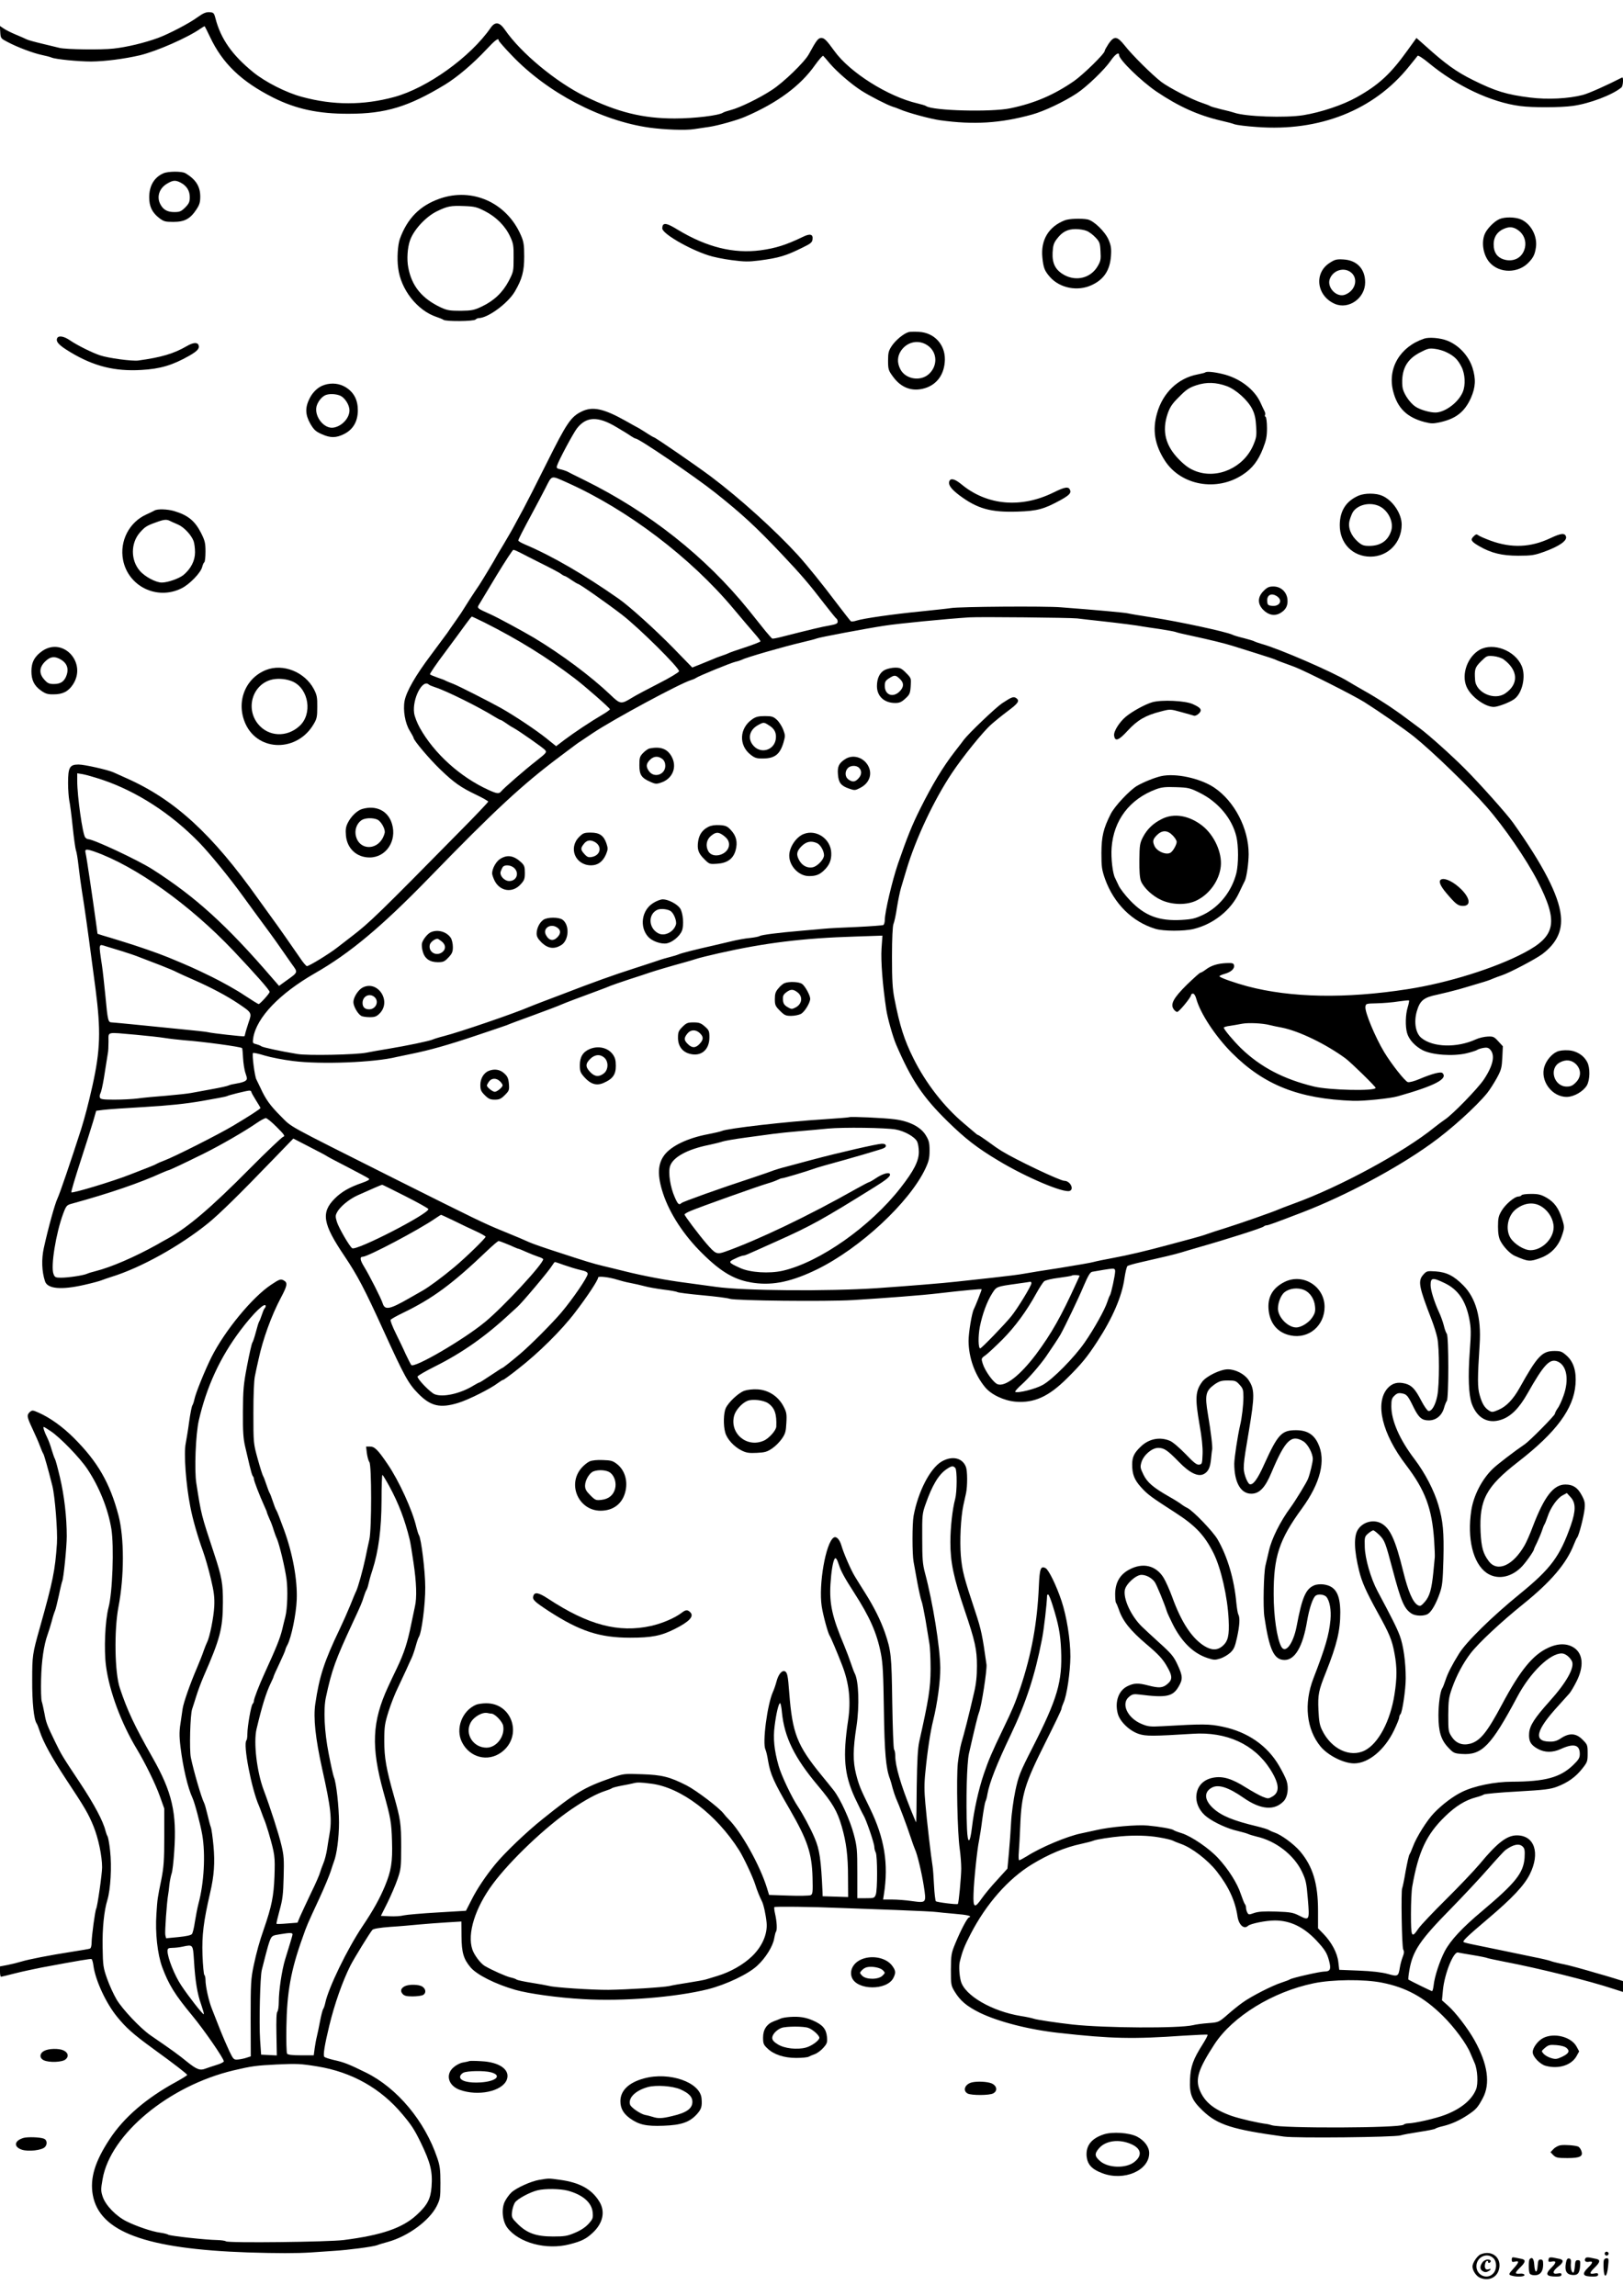 <?xml version="1.0" standalone="no"?>
<!DOCTYPE svg PUBLIC "-//W3C//DTD SVG 20010904//EN"
 "http://www.w3.org/TR/2001/REC-SVG-20010904/DTD/svg10.dtd">
<svg version="1.0" xmlns="http://www.w3.org/2000/svg"
 width="1240pt" height="1754pt" viewBox="0 0 1240 1754"
 preserveAspectRatio="xMidYMid meet">

<g transform="translate(0,1754) scale(0.1,-0.1)"
fill="#000000" stroke="none">
<path d="M1510 17409 c-60 -45 -221 -129 -303 -159 -104 -38 -238 -70 -339
-81 -94 -11 -362 -7 -413 5 -11 3 -69 17 -128 31 -59 14 -115 29 -125 35 -9 5
-46 21 -82 36 -36 15 -78 36 -93 47 l-28 19 3 -48 c3 -47 4 -48 58 -76 74 -39
193 -84 260 -98 30 -6 64 -15 75 -20 31 -13 205 -30 302 -30 104 1 254 20 373
48 128 31 363 134 463 204 16 11 30 19 31 17 2 -2 20 -38 40 -80 96 -204 239
-341 484 -465 174 -87 345 -124 577 -123 280 0 455 53 734 222 95 58 214 159
318 270 66 71 93 91 93 68 0 -5 45 -57 101 -115 272 -285 681 -499 1051 -551
117 -16 280 -22 343 -11 22 3 74 11 115 17 66 10 217 52 275 78 246 106 421
236 532 394 31 43 59 75 63 70 4 -4 28 -31 51 -59 55 -64 165 -159 244 -209
65 -41 194 -107 235 -120 14 -4 39 -13 55 -20 55 -25 239 -75 310 -84 255 -35
457 -23 700 44 94 26 245 98 342 162 76 50 212 181 258 248 35 51 65 71 65 44
0 -35 169 -199 285 -278 169 -114 317 -181 491 -222 45 -10 94 -23 108 -29 15
-5 90 -15 167 -20 481 -37 897 129 1164 462 33 40 62 77 66 82 4 5 43 -20 86
-56 213 -176 476 -299 696 -328 98 -13 309 -12 404 1 128 18 301 83 371 141
13 11 17 82 5 76 -121 -62 -254 -121 -299 -133 -110 -29 -272 -37 -405 -20
-177 22 -265 49 -432 132 -130 64 -213 124 -365 261 l-70 62 -70 -97 c-127
-177 -218 -262 -387 -356 -105 -59 -272 -115 -408 -137 -137 -22 -442 -11
-527 19 -14 5 -59 17 -100 26 -41 10 -79 21 -85 25 -5 4 -34 15 -64 25 -74 24
-248 114 -308 159 -68 52 -224 206 -279 277 -59 74 -81 77 -124 15 -16 -25
-30 -49 -30 -55 0 -21 -163 -180 -234 -230 -155 -107 -303 -170 -486 -208
-145 -31 -597 -19 -645 17 -5 4 -35 13 -65 20 -225 52 -518 237 -635 400 -60
83 -77 100 -100 100 -24 0 -37 -17 -96 -125 -33 -60 -194 -216 -283 -273 -96
-63 -243 -134 -311 -152 -27 -7 -54 -16 -60 -20 -30 -22 -219 -45 -370 -45
-245 0 -437 48 -685 169 -223 110 -490 331 -612 508 -41 60 -75 65 -109 16
-155 -224 -484 -460 -737 -529 -236 -64 -466 -64 -705 1 -120 32 -278 112
-372 188 -161 131 -248 254 -289 412 -11 42 -15 45 -47 47 -26 1 -47 -8 -89
-38z"/>
<path d="M1248 16216 c-70 -31 -108 -95 -108 -183 0 -69 21 -114 73 -156 38
-29 47 -32 112 -32 85 0 128 23 175 94 24 36 30 55 30 100 0 77 -35 132 -114
178 -27 16 -133 15 -168 -1z m132 -71 c46 -24 70 -62 70 -111 0 -36 -6 -49
-35 -79 -31 -30 -42 -35 -83 -35 -54 0 -85 18 -107 60 -30 57 -8 123 53 158
44 26 63 27 102 7z"/>
<path d="M3358 16022 c-150 -53 -246 -150 -303 -307 -16 -45 -23 -149 -13
-222 20 -165 146 -325 293 -374 22 -7 46 -17 53 -22 18 -14 231 -12 245 2 6 6
17 11 24 11 70 0 224 113 277 204 55 94 71 154 71 266 0 88 -4 114 -24 160
-107 251 -372 371 -623 282z m349 -96 c85 -44 154 -113 191 -194 24 -51 27
-69 26 -162 0 -102 -1 -107 -38 -178 -46 -87 -114 -151 -206 -194 -57 -27 -76
-31 -160 -32 -82 0 -103 3 -151 25 -145 68 -224 164 -250 307 -12 60 -6 149
13 204 28 82 121 183 208 225 79 38 104 43 205 39 81 -3 98 -7 162 -40z"/>
<path d="M11455 15866 c-39 -17 -94 -73 -111 -113 -28 -66 -12 -162 37 -218
75 -85 221 -84 300 2 34 36 45 59 53 109 15 88 -37 186 -116 219 -45 18 -122
19 -163 1z m145 -85 c42 -30 62 -81 51 -132 -16 -71 -74 -108 -146 -95 -54 11
-86 44 -92 97 -7 65 17 112 70 138 46 22 78 20 117 -8z"/>
<path d="M8135 15857 c-123 -48 -185 -150 -171 -285 8 -79 17 -101 58 -148 75
-85 211 -112 318 -62 94 43 140 113 148 223 4 58 0 80 -18 123 -27 63 -113
146 -161 156 -49 9 -141 6 -174 -7z m168 -81 c18 -7 48 -30 67 -50 31 -33 35
-43 38 -106 4 -61 1 -75 -22 -114 -52 -89 -162 -118 -256 -66 -66 37 -92 87
-88 171 3 54 9 73 32 103 41 55 82 76 144 76 29 0 67 -6 85 -14z"/>
<path d="M5067 15823 c-4 -3 -7 -16 -7 -28 0 -39 198 -155 350 -205 35 -12
116 -29 180 -37 97 -13 130 -13 210 -3 153 20 205 36 334 100 60 29 72 39 74
63 5 38 -20 44 -71 19 -131 -63 -209 -88 -327 -104 -206 -27 -411 24 -630 156
-72 44 -99 53 -113 39z"/>
<path d="M10159 15532 c-122 -78 -100 -252 39 -313 106 -46 232 43 232 164 0
103 -63 169 -165 175 -53 3 -66 0 -106 -26z m156 -68 c65 -43 46 -141 -36
-174 -66 -28 -146 56 -118 122 25 62 101 87 154 52z"/>
<path d="M6945 15004 c-37 -9 -99 -59 -130 -104 -26 -39 -30 -54 -30 -115 0
-65 3 -75 36 -120 62 -87 147 -119 243 -91 96 28 153 109 155 219 2 116 -82
206 -198 212 -31 2 -65 1 -76 -1z m148 -107 c70 -53 71 -155 2 -216 -67 -58
-181 -36 -218 42 -24 49 -21 96 7 138 49 72 141 88 209 36z"/>
<path d="M436 14955 c-10 -27 16 -54 103 -106 178 -107 339 -147 541 -135 144
8 238 36 365 108 63 36 82 57 72 82 -9 23 -42 20 -90 -8 -100 -58 -196 -86
-371 -110 -48 -6 -228 18 -293 40 -62 21 -174 77 -228 114 -48 33 -89 39 -99
15z"/>
<path d="M10880 14953 c-184 -62 -281 -227 -236 -402 33 -129 105 -199 240
-235 53 -13 66 -13 124 0 118 27 183 80 230 184 36 82 39 145 12 231 -30 92
-104 172 -193 207 -54 21 -139 28 -177 15z m174 -105 c57 -28 84 -55 112 -110
28 -55 32 -139 10 -192 -32 -78 -131 -153 -204 -157 -43 -2 -121 20 -158 45
-40 27 -83 88 -96 135 -5 18 -7 60 -3 93 10 86 52 143 135 186 57 30 71 33
114 27 27 -3 67 -15 90 -27z"/>
<path d="M9208 14695 c-2 -3 -29 -9 -58 -15 -149 -28 -266 -140 -310 -297 -37
-128 -18 -241 60 -362 123 -190 397 -239 596 -106 71 46 117 106 153 198 25
64 31 92 31 157 0 43 -5 82 -10 85 -6 4 -8 10 -5 15 3 5 2 17 -3 27 -5 10 -19
39 -31 66 -46 103 -162 191 -294 221 -68 16 -119 20 -129 11z m166 -105 c71
-27 159 -107 193 -174 19 -38 27 -73 30 -132 5 -73 2 -88 -22 -145 -73 -170
-271 -260 -437 -199 -49 19 -78 38 -129 89 -105 106 -133 217 -88 351 18 51
34 76 88 129 55 56 77 70 131 88 78 26 152 23 234 -7z"/>
<path d="M2479 14600 c-46 -14 -88 -52 -114 -104 -35 -70 -33 -124 6 -193 27
-46 41 -59 86 -79 68 -31 111 -30 173 1 68 35 103 95 104 179 0 81 -29 137
-91 177 -49 30 -106 37 -164 19z m135 -91 c32 -25 56 -69 56 -104 0 -57 -55
-119 -119 -131 -73 -15 -153 85 -132 164 11 37 41 74 71 85 36 13 98 6 124
-14z"/>
<path d="M4445 14397 c-83 -40 -114 -85 -268 -394 -79 -159 -159 -315 -177
-348 -18 -33 -47 -87 -65 -120 -17 -33 -57 -102 -88 -154 -31 -51 -57 -95 -57
-96 0 -4 -108 -183 -128 -213 -42 -61 -117 -178 -121 -186 -2 -5 -28 -44 -57
-85 -30 -42 -59 -84 -66 -95 -7 -10 -64 -86 -126 -170 -119 -158 -187 -278
-201 -350 -13 -70 4 -171 39 -227 16 -27 30 -52 30 -56 0 -18 120 -160 202
-239 107 -103 158 -139 280 -197 48 -23 87 -46 88 -50 0 -5 -92 -102 -204
-215 -629 -639 -703 -711 -838 -814 -31 -24 -81 -62 -110 -85 -61 -48 -216
-143 -233 -143 -6 0 -30 28 -53 63 -57 83 -165 238 -221 314 -25 34 -68 94
-96 133 -355 501 -642 763 -1010 926 -44 20 -89 40 -100 45 -44 19 -220 59
-265 59 -68 0 -80 -22 -80 -142 0 -51 5 -110 9 -132 5 -21 17 -111 26 -200 9
-88 21 -170 25 -181 5 -11 14 -65 20 -120 6 -55 18 -142 26 -193 18 -108 47
-315 74 -522 11 -80 24 -181 30 -225 41 -319 37 -465 -24 -740 -31 -138 -58
-240 -86 -330 -77 -240 -165 -498 -181 -530 -20 -42 -69 -219 -104 -377 -19
-86 -16 -181 9 -256 19 -57 123 -67 299 -27 62 14 121 30 132 35 11 5 45 16
75 26 225 69 525 236 741 411 86 70 240 221 502 493 l148 153 122 -63 c67 -34
127 -66 132 -70 6 -5 78 -43 160 -85 83 -43 156 -82 163 -88 9 -7 -5 -16 -50
-32 -99 -34 -159 -69 -210 -120 -107 -107 -93 -193 74 -440 100 -149 154 -252
301 -575 156 -342 187 -399 262 -475 95 -97 168 -114 307 -71 78 24 246 108
303 152 18 13 35 24 40 24 4 0 55 37 113 83 155 120 332 295 436 432 93 121
176 247 176 267 0 12 86 2 145 -17 22 -7 67 -19 100 -25 33 -6 83 -18 110 -25
28 -8 93 -19 145 -26 52 -6 100 -15 105 -19 6 -4 91 -15 190 -24 99 -9 194
-21 210 -27 44 -15 741 -22 940 -10 243 15 534 37 650 51 209 24 335 36 335
31 0 -7 -50 -134 -60 -152 -15 -28 -40 -178 -40 -243 1 -126 47 -256 125 -351
47 -58 144 -104 233 -112 142 -12 253 38 393 177 111 110 154 162 232 282 117
179 189 346 208 483 7 47 17 89 23 94 6 5 52 18 101 29 172 39 261 60 310 75
28 9 84 25 125 37 222 63 491 149 505 161 5 5 15 9 22 9 12 0 59 17 278 101
326 126 714 333 976 521 152 108 346 284 431 388 20 25 53 77 74 115 34 62 38
80 42 156 l4 87 -35 38 c-32 35 -39 38 -81 36 -25 -1 -66 -10 -89 -21 -146
-67 -330 -62 -418 11 -44 36 -58 122 -34 204 24 82 53 105 156 126 46 10 122
29 169 42 47 14 117 34 155 46 39 11 84 26 100 34 17 7 48 19 70 26 58 19 258
124 310 163 108 83 153 176 140 294 -16 155 -137 388 -366 710 -48 67 -255
299 -369 413 -104 104 -272 254 -340 305 -19 14 -66 49 -105 78 -95 72 -223
155 -325 212 -47 27 -101 58 -120 70 -116 71 -528 250 -660 286 -25 7 -49 16
-55 19 -5 4 -41 15 -80 25 -38 9 -79 21 -90 27 -51 23 -406 100 -615 132 -85
13 -168 27 -184 31 -28 6 -236 25 -511 46 -125 10 -776 5 -840 -6 -16 -3 -118
-14 -225 -25 -214 -21 -446 -54 -497 -71 -18 -6 -37 -8 -42 -5 -4 3 -55 68
-112 143 -106 141 -221 283 -293 363 -176 192 -445 435 -666 601 -118 88 -425
299 -435 299 -3 0 -23 12 -45 26 -22 14 -53 34 -69 43 -17 9 -66 36 -108 60
-162 90 -246 108 -328 68z m262 -118 c48 -28 100 -60 115 -71 15 -10 30 -18
34 -18 26 0 457 -293 609 -414 204 -162 310 -260 506 -467 152 -161 207 -225
327 -381 46 -59 87 -110 92 -113 6 -4 10 -14 10 -24 0 -14 -13 -20 -62 -29
-56 -9 -159 -34 -367 -87 -35 -9 -67 -15 -71 -13 -4 2 -27 28 -52 58 -24 30
-82 102 -128 160 -331 409 -759 748 -1260 995 -63 31 -122 60 -130 65 -9 4
-30 11 -48 15 -28 6 -32 10 -26 28 11 38 125 251 153 286 71 90 159 93 298 10z
m-375 -425 c461 -206 944 -572 1272 -964 67 -80 140 -166 164 -193 23 -26 42
-51 42 -56 0 -4 -53 -25 -117 -46 -65 -21 -122 -41 -128 -45 -5 -3 -28 -12
-50 -19 -22 -7 -53 -19 -70 -27 -16 -7 -58 -24 -93 -38 l-63 -25 -146 150
c-136 139 -331 315 -413 373 -264 185 -506 326 -717 416 -29 12 -53 26 -53 31
0 9 29 66 119 233 23 43 63 118 88 167 52 102 39 99 165 43z m-363 -533 c20
-11 92 -47 161 -82 69 -34 137 -70 152 -80 14 -11 29 -19 33 -19 3 0 26 -13
50 -30 24 -16 47 -30 50 -30 12 0 216 -143 336 -235 129 -99 442 -409 437
-433 -2 -8 -71 -50 -156 -93 -84 -43 -175 -91 -202 -108 -85 -52 -90 -52 -167
22 -147 140 -372 308 -583 435 -90 53 -274 153 -332 179 -107 48 -106 47 -85
80 9 15 69 115 133 221 64 105 121 192 126 192 6 0 27 -9 47 -19z m-266 -537
c256 -129 478 -266 689 -427 80 -61 268 -226 268 -235 0 -4 -26 -23 -57 -41
-89 -52 -221 -140 -291 -193 l-63 -48 -72 58 c-81 65 -240 171 -347 232 -93
52 -328 171 -367 186 -27 10 -52 21 -58 24 -5 4 -34 15 -62 24 -29 10 -55 21
-58 25 -2 5 48 79 113 165 64 86 136 184 159 216 24 33 45 60 48 60 3 0 47
-21 98 -46z m4527 32 c25 -3 108 -13 185 -21 146 -16 277 -33 317 -41 13 -2
70 -11 128 -19 58 -9 112 -19 120 -22 8 -4 62 -17 120 -29 148 -32 257 -59
315 -77 28 -9 111 -35 185 -58 74 -23 140 -45 145 -48 9 -5 35 -15 145 -55 77
-29 451 -217 535 -270 117 -74 300 -201 377 -262 141 -113 423 -386 557 -539
135 -154 302 -398 388 -564 161 -315 141 -421 -102 -549 -223 -118 -585 -231
-890 -278 -475 -74 -892 -66 -1225 22 -92 25 -197 61 -213 75 -4 3 12 12 37
19 51 14 80 40 74 67 -3 15 -12 18 -58 16 -67 -3 -116 -18 -157 -49 -17 -13
-36 -24 -41 -24 -6 0 -52 -42 -104 -92 -103 -102 -128 -149 -101 -187 8 -12
20 -21 27 -21 14 0 106 112 106 129 0 6 7 11 15 11 8 0 19 -17 25 -40 30 -110
145 -285 270 -411 246 -247 512 -353 929 -368 75 -3 284 18 341 35 280 79 385
133 341 177 -13 13 -80 -5 -175 -45 -40 -17 -77 -27 -90 -24 -21 6 -125 137
-181 230 -69 115 -148 305 -143 345 3 25 5 25 88 27 47 1 120 7 163 14 43 6
80 10 82 8 3 -2 -2 -26 -10 -53 -17 -55 -19 -144 -5 -195 14 -51 61 -102 121
-133 73 -36 230 -47 333 -23 38 9 74 21 80 25 6 5 27 12 47 16 27 5 40 2 52
-10 42 -42 27 -121 -46 -231 -46 -69 -244 -273 -302 -309 -16 -11 -50 -36 -75
-56 -232 -189 -724 -456 -1075 -583 -55 -20 -109 -41 -120 -46 -32 -15 -291
-106 -400 -140 -55 -17 -120 -38 -144 -47 -24 -9 -73 -23 -110 -33 -36 -10
-120 -32 -186 -50 -167 -45 -301 -77 -430 -101 -60 -11 -123 -24 -140 -29 -16
-5 -131 -25 -255 -45 -124 -19 -250 -39 -280 -45 -30 -6 -136 -19 -235 -30
-99 -11 -223 -24 -275 -30 -94 -11 -366 -33 -610 -50 -378 -25 -1019 -20
-1230 10 -41 6 -140 19 -220 30 -152 19 -337 54 -480 90 -47 12 -119 29 -160
39 -86 21 -122 32 -354 108 -94 30 -188 63 -210 73 -46 21 -82 36 -206 87
-140 57 -200 86 -825 399 -858 431 -778 387 -871 479 -79 79 -114 127 -154
215 -12 25 -26 53 -31 64 -13 23 -35 193 -26 202 3 4 44 -5 89 -19 46 -14 144
-33 218 -42 214 -27 620 -11 790 31 14 3 66 14 115 24 141 29 274 66 497 141
113 38 217 73 230 78 12 6 104 40 203 76 99 36 196 73 215 82 33 14 119 47
285 108 39 14 79 30 90 35 11 5 76 27 145 50 69 22 139 45 155 51 35 12 177
54 255 75 30 8 73 21 95 28 22 8 101 27 175 44 354 80 648 116 1043 128 l209
7 -7 -99 c-6 -94 8 -277 36 -464 10 -67 50 -209 76 -270 116 -269 203 -400
394 -587 136 -133 225 -202 389 -300 211 -127 497 -248 543 -230 36 14 2 77
-41 77 -33 0 -373 162 -478 227 -25 15 -74 49 -110 76 -36 26 -68 47 -71 47
-4 0 -13 7 -22 15 -9 8 -48 41 -87 74 -150 126 -290 305 -385 496 -70 140
-105 249 -145 455 -15 76 -19 140 -19 321 0 143 5 236 11 250 6 13 19 70 27
127 9 56 23 124 31 150 8 26 26 88 41 137 71 238 210 533 348 740 82 123 235
313 299 370 29 26 86 72 126 102 81 60 94 79 68 99 -22 16 -35 11 -111 -39
-50 -34 -254 -229 -291 -278 -6 -9 -37 -49 -69 -90 -91 -118 -170 -248 -265
-438 -62 -124 -99 -216 -170 -421 -44 -130 -99 -364 -100 -427 0 -17 -5 -35
-11 -39 -6 -3 -97 -10 -203 -15 -105 -4 -216 -10 -246 -13 -30 -3 -111 -10
-180 -16 -166 -14 -303 -31 -315 -40 -5 -4 -39 -11 -75 -15 -36 -3 -101 -15
-145 -26 -44 -10 -109 -26 -145 -34 -122 -27 -235 -56 -255 -65 -11 -5 -40
-14 -65 -20 -25 -6 -70 -19 -100 -30 -30 -10 -111 -37 -180 -59 -150 -48 -307
-104 -545 -196 -33 -12 -98 -37 -145 -55 -47 -18 -94 -36 -105 -41 -110 -48
-533 -193 -655 -224 -36 -9 -74 -21 -85 -26 -28 -12 -197 -47 -335 -70 -63
-10 -140 -24 -170 -30 -80 -16 -452 -24 -530 -10 -127 21 -262 50 -274 59 -6
5 -24 12 -39 16 -27 6 -28 9 -22 49 26 155 200 337 470 492 266 152 506 352
869 725 509 524 715 715 1006 933 140 105 133 100 152 112 9 6 54 36 100 67
154 103 666 379 748 403 14 4 30 11 35 15 20 15 271 118 305 125 19 4 41 12
50 16 27 16 315 99 460 133 52 12 102 25 110 29 22 9 366 74 515 97 106 17
480 53 650 64 84 5 770 -2 825 -8z m-4954 -505 c5 -5 27 -14 49 -21 85 -27
337 -152 457 -227 21 -13 40 -23 44 -23 3 0 20 -10 37 -22 18 -13 44 -30 60
-38 45 -25 224 -150 241 -169 15 -17 11 -22 -65 -82 -90 -70 -246 -206 -268
-232 -18 -23 -33 -21 -99 9 -216 98 -416 279 -525 475 -20 36 -40 87 -43 112
-15 108 64 262 112 218z m-2496 -727 c264 -89 525 -257 742 -480 79 -81 234
-271 333 -408 39 -53 76 -104 83 -114 122 -165 164 -223 202 -278 25 -36 65
-93 88 -126 50 -69 53 -62 -45 -132 l-51 -37 -54 62 c-346 402 -585 619 -914
829 -112 71 -451 230 -492 230 -5 0 -15 6 -21 13 -20 25 -61 313 -61 433 l0
57 43 -7 c23 -4 89 -23 147 -42z m-59 -549 c315 -111 728 -405 1062 -757 168
-178 277 -301 277 -315 0 -12 -74 -93 -84 -93 -4 0 -54 31 -110 68 -56 38
-167 100 -246 139 -135 66 -173 83 -335 150 -86 35 -234 86 -355 123 -58 18
-123 38 -145 44 l-40 13 -12 89 c-27 195 -72 501 -79 527 -8 32 3 34 67 12z
m93 -725 c17 -5 69 -21 115 -35 46 -14 111 -36 145 -50 34 -13 104 -40 156
-60 52 -20 106 -43 120 -51 14 -7 72 -34 130 -59 132 -58 251 -121 339 -180
107 -72 106 -71 80 -146 -11 -35 -23 -72 -25 -83 -2 -10 -5 -20 -7 -22 -4 -4
-254 24 -277 31 -8 3 -109 14 -225 25 -115 11 -273 27 -350 35 -77 8 -150 14
-161 15 -28 0 -31 12 -49 205 -9 88 -20 192 -26 230 -26 175 -28 165 35 145z
m8886 -600 c19 -5 62 -14 95 -20 130 -26 335 -125 485 -235 43 -32 230 -215
230 -225 0 -26 -354 -18 -470 10 -233 56 -410 149 -559 293 -57 56 -131 144
-131 157 0 4 21 11 48 14 26 4 67 11 92 16 50 9 156 4 210 -10z m-8665 -74
c88 -8 189 -19 225 -25 36 -6 101 -13 145 -17 149 -11 434 -50 444 -60 3 -2 6
-36 8 -76 2 -39 10 -92 19 -117 14 -42 14 -46 -2 -58 -9 -7 -37 -15 -63 -19
-25 -4 -54 -10 -63 -15 -9 -5 -68 -18 -130 -29 -62 -11 -133 -24 -158 -29 -25
-5 -110 -14 -190 -21 -80 -6 -178 -15 -218 -21 -40 -5 -120 -9 -178 -9 -88 0
-106 3 -111 16 -3 9 -1 24 5 34 5 9 17 61 26 116 20 128 26 164 30 189 3 11 5
50 5 88 1 79 -23 73 206 53z m885 -436 c0 -5 16 -34 35 -64 19 -30 35 -57 35
-60 0 -6 -81 -59 -210 -136 -111 -66 -453 -239 -525 -265 -27 -10 -54 -22 -60
-26 -5 -4 -39 -18 -75 -32 -36 -14 -95 -37 -131 -51 -130 -51 -435 -143 -444
-134 -3 3 28 108 69 234 41 126 85 265 98 309 l23 80 55 7 c30 4 172 14 315
22 185 11 312 24 439 46 98 17 183 33 188 36 12 8 147 41 171 43 9 1 17 -3 17
-9z m194 -269 c60 -60 66 -70 49 -75 -11 -4 -126 -113 -254 -242 -300 -303
-474 -450 -627 -535 -24 -13 -60 -33 -80 -45 -172 -96 -353 -174 -472 -204
-25 -6 -54 -15 -65 -20 -29 -13 -143 -30 -199 -30 -41 0 -48 3 -57 28 -23 57
18 311 74 462 23 61 27 65 68 76 291 80 520 159 686 235 24 10 45 19 48 19 8
0 120 53 270 127 131 65 318 173 410 237 28 19 57 34 65 35 9 1 46 -30 84 -68z
m984 -529 c96 -49 174 -92 175 -98 3 -36 -549 -320 -582 -299 -20 12 -103 156
-117 201 -12 39 -12 50 1 73 22 43 92 101 159 131 109 49 181 80 186 80 3 0
83 -40 178 -88z m372 -188 c52 -26 128 -62 168 -80 39 -18 72 -37 72 -41 0
-12 -151 -159 -241 -234 -90 -75 -190 -149 -239 -177 -19 -11 -64 -36 -100
-57 -153 -88 -189 -95 -206 -42 -10 35 -103 217 -141 279 -33 53 -36 78 -11
78 38 0 425 204 553 292 22 15 42 28 45 28 3 0 48 -21 100 -46z m386 -170 c22
-8 53 -22 71 -30 17 -8 34 -14 37 -14 3 0 29 -11 58 -24 29 -13 70 -29 91 -36
20 -6 37 -15 37 -19 0 -36 -305 -365 -445 -480 -164 -135 -541 -355 -563 -328
-5 7 -24 44 -42 82 -17 39 -52 111 -77 162 -25 50 -42 96 -39 101 4 6 46 30
94 53 228 110 378 221 644 475 43 41 82 74 87 74 5 0 26 -7 47 -16z m455 -168
c37 -13 92 -30 123 -37 42 -9 56 -17 56 -30 0 -25 -115 -193 -203 -297 -72
-84 -231 -244 -312 -313 -62 -53 -133 -109 -138 -109 -3 0 -41 -25 -86 -55
-45 -30 -84 -55 -87 -55 -4 0 -23 -10 -43 -22 -102 -64 -238 -94 -301 -68 -33
14 -130 114 -130 134 0 7 61 42 135 79 206 103 387 230 572 403 23 21 48 44
55 50 32 27 243 277 265 315 10 16 20 29 23 29 3 0 35 -11 71 -24z m4209 -46
c0 -31 -31 -173 -40 -185 -4 -5 -13 -28 -20 -50 -18 -57 -100 -205 -173 -310
-78 -113 -243 -281 -320 -324 -55 -31 -189 -65 -211 -53 -4 2 19 29 53 59 53
48 135 143 181 208 45 65 97 144 112 170 36 65 137 275 178 373 33 77 49 104
64 107 54 10 133 23 154 24 16 1 22 -5 22 -19z m-272 -37 c-2 -5 -12 -26 -22
-48 -118 -260 -192 -391 -311 -551 -121 -160 -234 -249 -293 -228 -31 11 -96
100 -114 158 -12 39 -12 40 22 64 19 14 78 69 130 121 97 98 184 217 258 352
23 41 49 82 59 91 11 9 56 20 113 27 52 7 96 14 99 17 8 7 63 4 59 -3z m-368
-56 c0 -19 -106 -193 -154 -252 -49 -61 -227 -245 -237 -245 -15 0 -17 90 -3
164 19 97 55 195 95 257 33 52 32 51 189 73 52 7 98 14 103 15 4 0 7 -5 7 -12z"/>
<path d="M6761 12423 c-39 -19 -61 -64 -61 -124 0 -78 56 -129 140 -129 32 0
48 7 77 34 33 30 37 39 41 95 4 60 4 61 -36 101 -34 35 -46 40 -83 40 -24 0
-59 -8 -78 -17z m113 -68 c34 -31 33 -64 -2 -98 -51 -49 -112 -25 -112 43 0
32 5 41 33 59 41 26 49 26 81 -4z"/>
<path d="M8804 12176 c-55 -16 -154 -70 -204 -112 -48 -41 -92 -110 -88 -142
6 -50 35 -39 105 38 74 80 136 116 251 145 72 19 73 19 155 -4 45 -12 89 -25
99 -28 9 -3 26 5 38 17 27 27 15 44 -48 72 -59 26 -236 34 -308 14z"/>
<path d="M5749 12047 c-101 -68 -107 -201 -13 -273 31 -24 46 -29 95 -28 89 1
128 32 155 122 14 49 14 56 -2 98 -10 26 -31 59 -48 75 -27 25 -39 29 -92 29
-47 0 -69 -5 -95 -23z m125 -47 c44 -26 60 -60 53 -107 -13 -83 -111 -113
-168 -52 -51 54 -35 125 36 162 39 21 42 21 79 -3z"/>
<path d="M4964 11823 c-12 -2 -34 -18 -50 -34 -26 -27 -29 -37 -29 -94 0 -73
15 -97 83 -127 37 -17 48 -18 80 -7 92 29 129 122 81 204 -33 56 -84 74 -165
58z m97 -81 c15 -13 22 -30 22 -52 0 -66 -82 -95 -122 -44 -27 35 -26 59 4 89
29 30 64 32 96 7z"/>
<path d="M6457 11741 c-48 -31 -60 -57 -55 -117 5 -64 24 -87 85 -108 42 -15
47 -14 84 5 74 37 98 111 58 176 -38 61 -116 81 -172 44z m107 -67 c22 -22 20
-54 -6 -81 -25 -27 -45 -29 -76 -7 -26 18 -29 60 -5 86 20 22 66 24 87 2z"/>
<path d="M8870 11611 c-51 -12 -133 -45 -183 -74 -57 -34 -171 -155 -201 -215
-56 -111 -70 -170 -71 -297 0 -107 3 -128 28 -200 68 -188 208 -327 384 -380
61 -19 220 -19 293 -1 151 37 284 143 346 275 20 42 40 84 45 93 13 26 29 136
29 204 0 196 -109 405 -265 509 -108 71 -295 111 -405 86z m296 -127 c141 -70
247 -196 280 -334 17 -71 17 -210 0 -280 -35 -138 -129 -257 -252 -317 -61
-29 -85 -35 -165 -40 -174 -10 -283 31 -396 150 -38 40 -76 90 -86 112 -10 22
-22 47 -27 57 -19 34 -33 154 -27 232 15 211 138 372 339 447 43 16 72 19 154
16 93 -3 106 -6 180 -43z"/>
<path d="M8875 11283 c-66 -33 -111 -77 -143 -138 -23 -45 -26 -62 -27 -175
-1 -85 3 -136 12 -160 21 -52 88 -115 157 -146 85 -38 197 -39 271 -1 98 49
171 153 182 259 11 104 -49 236 -138 308 -102 81 -220 102 -314 53z m84 -124
c17 -17 31 -39 31 -50 0 -20 -26 -68 -45 -81 -31 -23 -105 7 -124 49 -17 37
-13 52 18 84 40 39 80 39 120 -2z"/>
<path d="M5412 11224 c-45 -23 -70 -58 -78 -110 -9 -61 1 -92 47 -137 38 -38
40 -39 98 -35 78 5 123 38 141 102 17 61 6 110 -34 153 -28 31 -40 37 -87 40
-37 2 -64 -2 -87 -13z m108 -61 c36 -25 49 -45 50 -73 1 -77 -124 -117 -159
-51 -22 40 -13 87 20 115 36 30 55 32 89 9z"/>
<path d="M4425 11147 c-85 -85 -29 -217 91 -217 52 0 90 28 114 84 15 37 16
45 3 84 -21 60 -53 82 -120 82 -49 0 -59 -4 -88 -33z m118 -38 c59 -32 47
-102 -20 -115 -26 -5 -36 -2 -57 21 -31 34 -32 45 -5 79 22 28 48 33 82 15z"/>
<path d="M6140 11169 c-58 -23 -110 -101 -110 -165 0 -79 72 -155 148 -156 53
-1 82 10 115 41 42 39 60 79 58 134 -2 108 -114 185 -211 146z m103 -70 c30
-14 60 -74 51 -103 -9 -32 -53 -74 -84 -81 -39 -8 -77 10 -100 47 -29 47 -25
75 14 114 36 36 74 44 119 23z"/>
<path d="M3823 10980 c-32 -19 -63 -74 -63 -112 0 -10 9 -35 19 -56 42 -82
137 -95 198 -28 29 31 33 43 33 89 0 45 -4 57 -27 79 -57 53 -106 61 -160 28z
m105 -70 c42 -39 19 -100 -37 -100 -38 0 -75 41 -66 72 4 12 12 29 17 36 16
19 62 14 86 -8z"/>
<path d="M11013 10823 c-26 -10 -12 -47 39 -107 70 -82 87 -96 126 -96 61 0
55 57 -12 125 -57 57 -123 90 -153 78z"/>
<path d="M4989 10641 c-87 -55 -105 -182 -36 -258 30 -33 99 -57 142 -49 42 8
98 54 115 96 17 42 9 139 -15 173 -24 33 -91 67 -131 67 -17 0 -51 -13 -75
-29z m138 -63 c24 -20 45 -77 37 -101 -17 -57 -88 -92 -135 -66 -76 40 -79
148 -5 180 26 11 83 4 103 -13z"/>
<path d="M4152 10514 c-30 -20 -52 -66 -52 -105 0 -24 10 -41 40 -71 48 -44
94 -50 147 -18 60 36 67 155 10 195 -28 20 -116 20 -145 -1z m106 -60 c27 -19
28 -44 2 -72 -32 -34 -66 -28 -89 16 -27 51 36 92 87 56z"/>
<path d="M3294 10420 c-26 -10 -62 -55 -70 -85 -3 -12 -1 -41 6 -63 14 -54 53
-82 115 -82 42 0 52 5 81 36 28 29 34 43 34 80 0 25 -7 56 -16 70 -31 46 -97
66 -150 44z m80 -71 c34 -26 34 -63 1 -85 -47 -31 -104 7 -91 60 5 19 35 43
57 45 4 1 18 -8 33 -20z"/>
<path d="M5994 10030 c-11 -4 -33 -22 -47 -40 -22 -25 -27 -42 -27 -82 0 -45
4 -54 39 -89 34 -34 44 -39 85 -39 26 0 60 7 75 15 28 14 71 85 71 116 0 26
-39 97 -62 113 -24 17 -99 20 -134 6z m100 -71 c42 -33 34 -89 -16 -115 -27
-14 -32 -14 -61 3 -25 15 -33 27 -35 55 -2 29 2 40 24 57 34 26 54 27 88 0z"/>
<path d="M2768 9995 c-33 -19 -68 -74 -68 -110 0 -32 34 -91 60 -105 10 -6 40
-10 65 -10 38 0 52 5 75 28 95 95 -16 260 -132 197z m94 -72 c36 -33 10 -93
-42 -93 -33 0 -50 17 -50 49 0 52 54 78 92 44z"/>
<path d="M5214 9696 c-30 -30 -34 -40 -34 -84 0 -61 32 -106 87 -121 88 -25
153 28 153 125 0 47 -3 55 -35 83 -30 26 -44 31 -86 31 -45 0 -55 -4 -85 -34z
m133 -48 c29 -28 29 -49 -2 -82 -30 -33 -59 -33 -90 -1 -30 29 -31 45 -4 79
25 32 64 34 96 4z"/>
<path d="M4504 9526 c-51 -22 -74 -61 -74 -122 0 -48 4 -58 36 -94 48 -53 94
-66 148 -41 68 30 91 63 91 129 0 44 -6 64 -24 89 -38 51 -112 67 -177 39z
m114 -66 c33 -31 30 -92 -4 -119 -38 -30 -71 -26 -105 10 -37 39 -37 63 0 100
35 35 77 38 109 9z"/>
<path d="M3734 9360 c-38 -15 -64 -59 -64 -107 0 -38 5 -50 34 -79 28 -28 42
-34 76 -34 35 0 48 6 77 35 33 33 35 38 31 87 -4 42 -11 57 -37 80 -32 29 -74
35 -117 18z m86 -80 c11 -11 20 -24 20 -30 0 -15 -42 -50 -60 -50 -17 0 -60
35 -60 48 0 4 7 18 16 30 19 28 57 29 84 2z"/>
<path d="M6489 9006 c-2 -2 -90 -9 -195 -16 -279 -17 -733 -69 -779 -89 -11
-5 -59 -16 -106 -25 -154 -29 -280 -89 -333 -159 -52 -69 -55 -157 -10 -294
51 -154 159 -319 298 -456 150 -149 255 -208 398 -227 148 -20 290 11 481 104
330 162 705 511 827 769 26 56 32 80 32 138 0 60 -5 78 -29 117 -38 63 -125
108 -238 122 -82 11 -339 22 -346 16z m355 -94 c67 -12 145 -56 163 -92 7 -14
13 -49 13 -79 0 -70 -37 -143 -140 -275 -230 -295 -618 -568 -900 -633 -102
-23 -249 -14 -325 21 -92 42 -94 46 -38 72 26 13 54 23 61 23 16 1 8 -2 262
112 259 116 347 165 740 410 89 55 120 81 120 96 0 23 -53 10 -108 -27 -25
-17 -49 -30 -52 -30 -4 0 -51 -25 -105 -55 -357 -202 -746 -388 -994 -476 -65
-23 -74 -19 -145 63 -59 69 -166 211 -166 221 0 4 21 17 46 27 67 29 531 194
589 210 28 8 61 20 75 27 14 7 30 13 37 13 11 0 179 50 238 71 32 12 115 35
235 68 41 12 104 30 140 40 36 11 91 27 123 37 43 12 57 21 55 33 -2 11 -13
15 -33 14 -43 -3 -319 -66 -530 -122 -60 -16 -146 -39 -190 -51 -44 -11 -89
-25 -100 -29 -11 -5 -87 -31 -170 -59 -248 -81 -529 -182 -539 -192 -18 -18
-27 -10 -51 45 -34 76 -51 187 -36 236 21 69 132 130 297 163 43 9 90 21 104
26 14 5 93 19 175 30 83 11 179 24 215 29 36 5 124 14 195 20 72 6 171 15 220
20 115 11 442 7 519 -7z"/>
<path d="M7253 13864 c-10 -27 13 -59 76 -107 138 -103 239 -132 448 -125 149
5 199 19 324 87 65 36 84 54 75 76 -11 31 -38 27 -129 -18 -247 -121 -506 -98
-701 63 -51 42 -83 50 -93 24z"/>
<path d="M10380 13754 c-95 -41 -143 -115 -144 -224 -1 -140 98 -242 235 -242
133 0 237 106 238 243 1 85 -69 189 -151 223 -47 20 -132 20 -178 0z m153 -78
c70 -30 116 -119 97 -187 -23 -78 -81 -119 -169 -119 -42 0 -56 5 -87 32 -53
47 -77 108 -63 162 6 22 17 51 25 64 36 56 126 78 197 48z"/>
<path d="M1180 13640 c-8 -5 -36 -18 -62 -30 -131 -59 -205 -203 -178 -346 38
-202 258 -311 445 -219 63 30 150 121 160 165 4 16 11 32 16 35 5 4 9 40 9 81
0 65 -4 83 -34 143 -47 92 -99 135 -205 167 -51 15 -128 18 -151 4z m118 -79
c9 -5 37 -17 60 -27 46 -19 103 -79 121 -127 6 -16 11 -54 11 -86 0 -64 -31
-125 -88 -173 -33 -27 -120 -58 -166 -58 -45 0 -130 45 -168 90 -70 81 -70
209 -1 290 39 45 54 55 128 81 57 21 78 23 103 10z"/>
<path d="M11845 13429 c-150 -71 -296 -77 -454 -20 -46 17 -90 36 -98 43 -11
9 -19 7 -35 -10 -26 -25 -18 -39 45 -75 90 -52 173 -72 297 -72 100 0 125 4
194 29 118 42 183 87 170 119 -10 27 -38 24 -119 -14z"/>
<path d="M9654 13026 c-46 -46 -48 -98 -3 -144 40 -41 88 -50 131 -25 43 25
60 59 54 108 -7 55 -51 95 -107 95 -33 0 -47 -6 -75 -34z m104 -42 c44 -31 19
-78 -40 -72 -28 3 -34 7 -36 31 -6 52 32 72 76 41z"/>
<path d="M324 12568 c-59 -41 -84 -86 -84 -155 0 -68 21 -111 73 -148 34 -24
51 -30 97 -29 69 0 112 22 147 75 109 165 -73 365 -233 257z m144 -68 c42 -26
57 -64 43 -111 -16 -52 -45 -74 -98 -74 -38 0 -49 5 -74 33 -42 46 -40 93 5
138 40 40 75 44 124 14z"/>
<path d="M11306 12577 c-93 -52 -142 -186 -102 -281 31 -75 140 -156 209 -156
31 0 120 34 155 59 63 44 92 175 58 254 -51 118 -216 181 -320 124z m182 -74
c112 -83 117 -189 12 -260 -83 -57 -224 6 -230 102 -6 82 -1 97 45 143 44 43
46 44 96 40 28 -3 62 -14 77 -25z"/>
<path d="M2032 12422 c-162 -65 -231 -250 -155 -414 99 -212 395 -212 519 0
25 41 28 57 28 132 1 73 -3 92 -26 136 -69 131 -236 198 -366 146z m206 -89
c122 -57 151 -248 50 -339 -97 -89 -238 -82 -317 16 -99 123 -38 309 112 340
50 10 110 3 155 -17z"/>
<path d="M2766 11360 c-38 -12 -83 -55 -108 -104 -16 -32 -19 -52 -15 -99 9
-99 82 -167 181 -167 125 0 210 126 171 256 -29 100 -121 146 -229 114z m118
-81 c25 -12 56 -63 56 -94 0 -9 -7 -29 -15 -45 -51 -98 -178 -92 -205 10 -13
47 4 98 41 124 27 19 87 21 123 5z"/>
<path d="M11895 9506 c-39 -17 -80 -65 -95 -112 -36 -108 57 -235 172 -233 54
1 125 42 152 88 24 42 26 133 3 177 -27 53 -83 88 -146 91 -33 2 -69 -2 -86
-11z m146 -95 c41 -42 41 -98 -2 -140 -23 -24 -39 -31 -69 -31 -98 0 -138 138
-53 184 46 25 90 20 124 -13z"/>
<path d="M11625 8410 c-3 -5 -14 -10 -24 -10 -29 0 -98 -58 -128 -108 -24 -40
-28 -57 -28 -122 0 -53 6 -85 19 -110 25 -47 75 -99 111 -114 101 -44 114 -45
195 -15 76 28 131 83 159 158 25 70 26 78 4 144 -26 80 -58 123 -115 157 -44
25 -64 30 -120 30 -37 0 -70 -4 -73 -10z m159 -91 c51 -34 86 -97 86 -153 0
-88 -88 -176 -177 -176 -48 0 -123 46 -153 94 -41 67 -20 172 43 220 67 51
141 57 201 15z"/>
<path d="M10876 7805 c-45 -49 -37 -91 63 -349 17 -44 36 -105 42 -135 17 -79
17 -360 0 -444 -14 -71 -43 -120 -68 -115 -8 2 -32 36 -53 76 -47 91 -73 119
-123 133 -58 15 -100 4 -136 -36 -98 -112 -42 -347 142 -587 146 -192 197
-329 214 -573 4 -60 6 -119 5 -130 -1 -11 -6 -63 -11 -115 -13 -130 -28 -183
-65 -226 -28 -32 -35 -35 -53 -26 -38 21 -74 103 -112 257 -60 245 -101 334
-171 370 -59 30 -138 9 -175 -49 -33 -50 -30 -158 9 -316 21 -85 53 -157 140
-315 92 -166 111 -211 130 -314 20 -106 20 -187 0 -315 -32 -204 -123 -374
-226 -427 -113 -58 -258 11 -327 155 -19 38 -24 69 -28 154 -5 117 1 148 57
287 85 214 110 320 110 459 -1 141 -37 201 -129 213 -23 3 -54 0 -70 -7 -65
-27 -93 -91 -135 -315 -26 -132 -86 -211 -117 -153 -33 61 -58 234 -58 398 -1
289 42 419 216 657 142 195 185 369 123 497 -33 70 -85 101 -169 101 -109 0
-138 -31 -241 -258 -52 -117 -87 -164 -113 -154 -8 3 -23 29 -32 57 -20 61
-19 82 26 345 46 275 46 322 -3 395 -31 45 -99 80 -157 80 -57 0 -164 -52
-196 -95 -52 -71 -56 -124 -20 -330 17 -94 25 -172 23 -222 -3 -73 -4 -78 -26
-81 -19 -3 -41 15 -105 82 -47 48 -98 92 -119 100 -76 32 -159 16 -221 -43
-51 -48 -67 -80 -67 -138 0 -75 17 -118 69 -175 49 -54 73 -72 261 -193 154
-99 224 -174 292 -310 57 -115 107 -335 115 -506 6 -123 -4 -166 -48 -204 -40
-33 -84 -32 -140 3 -95 61 -174 181 -244 375 -20 54 -49 119 -65 145 -58 94
-158 118 -261 63 -73 -38 -108 -100 -109 -187 0 -33 3 -64 6 -67 4 -4 14 -28
23 -54 29 -86 88 -159 208 -261 89 -75 124 -112 154 -163 48 -80 49 -109 8
-143 -35 -30 -64 -32 -146 -11 -76 20 -109 19 -158 -5 -69 -33 -99 -119 -75
-210 16 -61 89 -131 160 -155 54 -18 108 -18 413 1 259 17 469 -80 591 -270
70 -110 76 -175 18 -209 -31 -18 -34 -18 -75 -2 -23 9 -80 41 -127 70 -110 70
-181 90 -254 75 -79 -16 -126 -72 -126 -150 0 -55 32 -114 83 -151 57 -43 159
-89 232 -105 33 -8 69 -18 80 -23 11 -5 40 -14 65 -20 147 -33 285 -140 346
-266 31 -65 36 -87 46 -209 14 -165 12 -169 -64 -130 -48 24 -66 28 -178 32
-94 3 -136 0 -168 -11 -40 -14 -43 -14 -52 3 -6 10 -10 27 -10 37 0 11 -4 23
-9 28 -5 6 -18 40 -31 77 -26 81 -95 190 -173 274 -69 75 -203 166 -277 190
-30 9 -59 20 -65 25 -12 9 -106 26 -195 34 -81 8 -290 -10 -395 -35 -44 -10
-96 -21 -115 -25 -105 -21 -308 -106 -414 -174 -28 -17 -54 -31 -59 -31 -5 0
-6 28 -3 63 3 34 8 125 11 202 9 237 34 319 190 630 69 138 126 255 125 262 0
7 7 27 15 45 26 55 52 236 53 353 0 132 -28 306 -68 427 -40 119 -97 235 -121
249 -38 20 -46 -2 -52 -139 -12 -280 -56 -520 -142 -777 -39 -115 -58 -161
-130 -310 -87 -180 -113 -242 -148 -345 -41 -121 -75 -275 -91 -409 -15 -128
-33 -132 -38 -9 -9 213 -1 502 15 573 45 198 68 292 76 312 19 42 63 327 58
368 -31 222 -40 266 -85 402 -87 261 -101 314 -111 429 -9 116 -1 288 19 384
7 30 16 73 21 95 11 54 11 168 -1 199 -26 70 -105 88 -185 42 -89 -52 -181
-231 -215 -416 -11 -59 -11 -292 0 -350 5 -25 18 -97 29 -160 12 -63 26 -125
31 -138 6 -13 19 -78 31 -145 11 -67 24 -147 29 -177 6 -30 10 -120 10 -200
-1 -146 -14 -230 -87 -555 -11 -51 -16 -142 -19 -340 -1 -148 -3 -272 -4 -275
-1 -3 -19 40 -41 95 -77 193 -119 335 -119 411 0 22 -4 44 -9 50 -5 5 -11 167
-14 359 -5 365 -9 395 -56 534 -33 94 -82 193 -150 301 -33 52 -68 109 -79
127 -29 46 -87 179 -103 236 -14 48 -39 74 -59 62 -61 -38 -117 -360 -92 -525
10 -67 48 -207 61 -225 8 -11 58 -129 95 -225 54 -139 68 -271 46 -420 -42
-279 -30 -414 50 -590 30 -63 60 -125 67 -136 20 -31 83 -215 83 -242 0 -13 5
-32 11 -43 13 -26 14 -286 0 -322 -10 -26 -14 -27 -76 -27 l-65 0 0 193 c0
175 -2 202 -26 292 -28 109 -104 276 -156 341 -18 23 -60 75 -93 115 -186 228
-221 319 -245 628 -10 135 -15 157 -35 165 -22 8 -49 -26 -63 -81 -7 -26 -19
-61 -27 -78 -43 -97 -81 -388 -57 -439 6 -12 15 -52 21 -90 17 -99 43 -158
164 -366 136 -236 170 -335 175 -522 3 -114 1 -128 -15 -135 -10 -4 -85 -6
-167 -3 l-150 5 -17 55 c-53 172 -198 431 -295 526 -11 11 -27 29 -35 40 -33
44 -208 177 -284 216 -130 66 -189 80 -340 85 -139 5 -140 5 -240 -30 -202
-71 -266 -109 -520 -313 -122 -97 -292 -260 -362 -346 -72 -88 -139 -188 -178
-266 l-45 -88 -217 -13 c-120 -7 -236 -17 -258 -22 -22 -6 -70 -9 -107 -7
l-68 3 50 100 c27 55 62 136 77 180 26 75 28 90 28 250 0 174 -5 208 -55 385
-59 207 -74 293 -74 420 0 113 4 135 33 228 18 57 50 138 71 180 20 42 49 104
64 137 15 33 33 74 41 90 8 17 22 57 31 90 9 33 20 65 24 70 21 30 50 250 49
380 0 121 -31 376 -49 400 -4 6 -12 33 -19 60 -29 127 -133 354 -219 480 -75
111 -100 135 -135 135 l-30 0 6 -51 c4 -28 12 -58 19 -67 18 -21 18 -514 0
-592 -7 -30 -21 -95 -31 -145 -21 -97 -55 -218 -70 -250 -6 -11 -26 -60 -46
-110 -20 -49 -56 -130 -80 -180 -118 -246 -155 -360 -186 -570 -16 -108 1
-263 52 -495 68 -304 77 -388 55 -510 -4 -19 -11 -66 -17 -105 -6 -38 -19 -88
-29 -110 -9 -22 -20 -52 -24 -66 -3 -15 -34 -87 -70 -160 -35 -74 -73 -155
-84 -180 l-19 -46 -78 -6 c-43 -4 -80 -5 -82 -3 -3 2 8 48 23 103 23 82 28
124 31 253 4 134 2 167 -17 245 -20 86 -85 287 -136 423 -52 139 -78 362 -54
464 42 177 72 275 110 354 11 22 20 43 20 46 0 4 20 49 45 101 25 53 45 99 45
104 0 4 7 22 16 38 30 56 67 236 71 345 6 151 -30 350 -97 534 -28 77 -54 144
-59 150 -5 6 -16 36 -26 66 -10 30 -21 60 -25 65 -4 6 -15 35 -25 65 -10 30
-21 60 -25 65 -4 6 -23 64 -41 130 -33 120 -33 121 -33 350 0 140 4 251 12
285 6 30 18 87 27 125 33 155 99 336 170 470 51 96 55 117 21 135 -22 11 -30
9 -95 -34 -144 -96 -354 -351 -456 -554 -51 -103 -120 -273 -130 -322 -4 -19
-11 -39 -15 -45 -5 -5 -16 -62 -25 -125 -8 -63 -21 -137 -26 -165 -16 -75 1
-313 35 -485 18 -95 57 -230 97 -340 17 -47 44 -141 60 -210 24 -101 29 -141
26 -210 -4 -82 -35 -239 -56 -277 -5 -10 -16 -38 -25 -63 -8 -25 -31 -83 -51
-130 -53 -123 -103 -266 -110 -314 -3 -22 -8 -57 -11 -76 -15 -92 -16 -122 -5
-215 19 -157 56 -313 92 -390 17 -37 60 -199 74 -280 26 -149 14 -370 -29
-528 -8 -31 -20 -93 -27 -137 -6 -43 -16 -86 -23 -94 -7 -9 -43 -17 -104 -23
l-93 -9 -6 25 c-5 20 11 250 22 311 2 8 6 41 9 73 4 33 12 71 17 85 6 14 15
90 20 169 21 295 -16 454 -166 718 -137 241 -192 358 -249 529 -40 117 -45
442 -11 621 45 232 45 530 0 700 -65 247 -160 411 -342 592 -84 84 -180 153
-268 192 -45 20 -49 20 -67 5 -25 -24 -23 -36 20 -128 21 -45 47 -103 57 -131
10 -27 22 -55 26 -60 6 -9 36 -113 69 -245 20 -79 41 -347 35 -440 -14 -207
-30 -286 -131 -645 -56 -198 -58 -213 -58 -400 -1 -168 13 -301 34 -330 4 -5
15 -33 24 -61 27 -82 90 -197 199 -363 147 -222 172 -265 212 -363 37 -92 65
-227 65 -312 0 -52 -36 -301 -45 -316 -8 -13 -35 -210 -35 -258 0 -25 -5 -44
-13 -47 -6 -3 -68 -13 -137 -24 -174 -27 -331 -58 -387 -75 -26 -8 -74 -20
-105 -26 l-58 -11 0 -40 c0 -21 3 -39 8 -39 4 0 52 12 107 26 55 14 145 33
200 44 295 55 378 69 385 65 4 -3 11 -26 14 -52 16 -113 96 -285 180 -388 69
-85 123 -133 271 -241 170 -123 265 -197 265 -204 0 -4 -39 -28 -86 -54 -226
-123 -398 -271 -506 -436 -113 -171 -152 -300 -129 -427 51 -282 404 -412
1186 -439 226 -7 371 -7 480 0 44 3 123 8 175 12 114 7 295 31 330 43 14 6 52
17 85 26 153 43 314 161 371 272 27 55 29 65 29 178 0 99 -4 132 -24 190 -95
283 -306 535 -545 653 -132 65 -168 79 -245 96 -35 8 -68 19 -73 24 -11 11 2
90 38 239 40 165 100 336 161 458 29 57 150 253 168 273 8 9 56 17 136 23 68
4 167 13 219 18 52 5 147 12 210 16 l115 7 1 -114 c1 -124 16 -173 69 -236 48
-57 189 -128 342 -172 103 -29 322 -60 520 -71 303 -18 703 14 953 76 140 36
309 116 377 181 63 58 119 149 128 207 4 23 10 47 14 52 10 13 6 78 -7 135 -6
25 -8 48 -6 52 4 6 281 3 519 -7 66 -2 251 -9 410 -15 160 -6 301 -13 315 -16
14 -2 74 -8 133 -13 100 -8 139 -18 110 -28 -14 -5 -62 -96 -105 -200 -30 -73
-32 -86 -33 -198 0 -114 1 -122 28 -167 43 -71 91 -112 191 -162 141 -69 377
-130 606 -155 406 -45 568 -48 953 -21 98 6 181 10 183 7 3 -3 -13 -34 -35
-69 -75 -118 -95 -173 -99 -273 -5 -113 13 -158 97 -238 113 -108 225 -144
621 -198 95 -13 841 -5 890 9 19 6 85 18 145 27 61 9 115 20 120 24 6 5 33 14
60 20 66 16 127 44 189 85 63 42 76 56 115 129 59 110 38 260 -63 441 -50 90
-147 216 -203 265 l-46 41 7 76 c12 127 81 299 116 289 8 -2 60 -11 115 -20
55 -9 103 -19 108 -22 4 -2 63 -15 130 -28 262 -50 649 -146 835 -208 l72 -23
0 41 0 42 -67 21 c-38 12 -101 30 -140 41 -40 12 -103 30 -140 40 -38 11 -95
25 -128 31 -33 7 -69 16 -80 21 -11 4 -67 18 -125 29 -58 12 -168 35 -245 51
-77 16 -173 36 -214 44 -41 8 -76 17 -79 20 -9 8 27 43 184 176 188 159 279
256 322 342 81 162 36 297 -99 297 -76 0 -150 -57 -284 -219 -43 -51 -159
-173 -257 -270 -98 -97 -193 -197 -211 -223 -52 -77 -57 -68 -57 110 0 86 4
182 10 212 47 266 108 397 252 536 79 77 154 123 233 144 28 7 55 17 62 22 6
5 121 16 255 23 209 12 252 17 305 37 81 31 142 74 192 138 39 49 41 56 41
117 0 63 -2 67 -39 104 -49 50 -100 53 -163 12 -31 -21 -53 -28 -89 -27 -126
2 -105 86 67 274 32 35 69 76 81 90 13 13 39 58 59 98 56 112 49 206 -17 253
-53 37 -124 38 -202 1 -117 -54 -214 -174 -351 -431 -114 -214 -167 -280 -244
-301 -59 -15 -107 3 -140 52 -26 40 -27 47 -27 167 1 112 4 135 29 206 34 96
84 190 142 266 60 78 232 239 401 375 211 170 330 309 387 454 10 25 21 50 26
55 14 17 52 166 57 222 4 43 0 61 -24 104 -30 56 -66 79 -123 79 -91 0 -161
-91 -249 -321 -21 -57 -50 -122 -63 -144 -89 -155 -208 -207 -273 -121 -44 58
-57 105 -63 223 -11 248 42 346 288 537 290 225 423 405 437 590 8 101 -14
172 -67 220 -36 32 -46 36 -94 36 -94 0 -130 -38 -266 -282 -48 -86 -101 -142
-160 -167 -46 -20 -52 -20 -74 -6 -34 22 -52 52 -71 118 -17 59 -17 128 0 390
13 201 -29 351 -125 448 -72 73 -127 101 -212 107 -63 4 -68 3 -92 -23z m159
-65 c105 -50 163 -134 191 -276 13 -69 14 -102 3 -250 -14 -192 -8 -327 15
-395 40 -111 124 -158 225 -124 74 24 137 87 201 200 126 223 171 270 230 245
71 -30 90 -139 45 -263 -13 -37 -33 -81 -45 -96 -11 -16 -20 -34 -20 -40 0
-13 -192 -207 -230 -233 -77 -52 -210 -154 -243 -186 -84 -80 -148 -204 -166
-319 -33 -216 13 -405 117 -478 77 -53 179 -38 260 39 31 28 102 128 102 142
0 3 11 27 24 53 12 26 29 65 36 86 7 22 16 45 20 50 4 6 15 33 24 60 22 68 74
141 114 162 l33 18 30 -33 c39 -43 39 -103 0 -215 -83 -236 -153 -330 -386
-520 -214 -174 -412 -368 -468 -459 -54 -87 -86 -150 -102 -199 -10 -30 -21
-58 -25 -64 -16 -21 -30 -120 -30 -209 0 -122 19 -186 74 -244 40 -43 47 -46
104 -50 154 -11 224 61 424 436 100 188 250 333 341 332 26 -1 59 -26 76 -58
25 -47 -40 -164 -173 -311 -111 -124 -148 -181 -153 -238 -5 -62 11 -92 66
-122 53 -29 113 -30 176 -1 99 45 145 33 145 -38 0 -30 -9 -44 -51 -85 -99
-95 -213 -126 -468 -127 -130 0 -288 -32 -381 -78 -68 -33 -150 -95 -212 -159
-54 -55 -137 -187 -163 -259 -10 -27 -22 -54 -26 -59 -5 -6 -18 -65 -30 -130
-11 -66 -23 -123 -26 -128 -10 -16 -3 -449 8 -469 8 -14 7 -29 -4 -56 -8 -20
-18 -57 -22 -82 -11 -68 -15 -70 -93 -48 -45 12 -117 21 -219 25 l-151 6 -7
60 c-8 69 -51 150 -114 215 l-41 42 0 134 c0 208 -40 339 -137 454 -48 56
-143 126 -196 144 -18 6 -37 15 -43 19 -6 5 -46 17 -90 28 -181 43 -271 80
-334 137 -70 64 -74 126 -9 160 50 25 125 1 240 -79 132 -92 238 -100 308 -24
29 32 38 100 21 153 -7 22 -33 74 -59 118 -90 153 -239 256 -429 296 -106 22
-146 22 -461 4 -91 -5 -110 -3 -156 16 -112 45 -164 158 -97 210 23 19 35 21
77 16 205 -26 255 -16 299 59 34 57 33 82 -7 168 -29 63 -47 85 -138 167 -57
52 -118 108 -135 125 -82 80 -143 211 -130 280 9 46 85 115 127 115 36 0 77
-22 101 -54 15 -21 74 -164 93 -225 4 -13 25 -58 46 -100 69 -136 158 -222
267 -257 46 -15 57 -15 95 -3 23 7 57 27 76 44 28 26 36 44 52 116 20 92 24
151 10 177 -5 9 -11 49 -15 87 -16 181 -68 356 -144 487 -35 60 -186 217 -230
239 -15 7 -36 20 -47 29 -11 9 -54 36 -95 59 -119 68 -165 107 -194 167 -24
50 -26 58 -15 95 17 55 80 109 128 109 45 0 70 -17 157 -106 83 -86 149 -118
193 -93 34 19 48 51 54 119 3 30 6 60 8 65 5 15 -9 136 -32 270 -25 148 -18
180 49 229 38 26 53 31 104 31 55 0 62 -3 89 -33 26 -28 29 -40 29 -95 0 -58
-12 -161 -26 -217 -19 -84 -43 -243 -44 -290 0 -143 49 -230 130 -230 62 0
106 46 154 161 105 249 152 295 244 239 34 -21 72 -92 72 -135 0 -23 -20 -109
-36 -150 -9 -26 -96 -168 -134 -220 -79 -107 -145 -240 -165 -330 -9 -38 -21
-90 -27 -115 -13 -56 -19 -316 -8 -390 38 -255 74 -330 155 -330 79 0 139 103
171 295 17 100 45 183 67 197 21 14 63 8 80 -9 26 -30 39 -101 32 -177 -11
-114 -38 -208 -130 -446 -75 -194 -54 -390 55 -522 57 -68 176 -128 256 -128
109 0 232 102 304 251 22 46 40 90 40 99 0 9 4 20 10 26 14 14 40 190 40 274
0 125 -18 252 -45 324 -22 60 -63 141 -170 341 -52 97 -96 250 -98 339 -2 74
-1 79 26 102 15 13 33 24 39 24 6 0 27 -17 48 -37 39 -40 45 -55 100 -263 65
-245 88 -299 145 -336 30 -19 95 -21 125 -2 27 17 62 77 90 158 20 57 23 90
28 260 5 207 -3 293 -39 415 -33 111 -101 242 -181 348 -115 151 -178 295
-178 405 0 49 4 62 24 81 20 19 32 22 58 17 36 -6 46 -19 89 -108 38 -77 63
-98 115 -98 55 0 99 36 116 93 6 23 16 48 22 56 15 20 15 493 0 512 -6 8 -17
36 -23 64 -7 27 -23 73 -37 102 -37 81 -64 169 -64 206 0 58 15 60 105 17z
m-9005 -178 c0 -4 -4 -12 -9 -17 -5 -6 -14 -28 -21 -50 -7 -22 -16 -44 -20
-50 -4 -5 -15 -41 -25 -80 -10 -38 -22 -75 -27 -81 -5 -7 -23 -86 -40 -175
-28 -146 -31 -185 -32 -354 -1 -152 3 -205 17 -265 10 -41 25 -106 34 -145 9
-38 19 -74 24 -80 5 -5 9 -15 9 -23 0 -14 43 -126 79 -205 12 -25 21 -48 21
-52 0 -3 9 -24 19 -48 11 -23 25 -60 31 -82 7 -22 18 -53 26 -70 19 -44 61
-218 73 -307 11 -80 7 -226 -9 -288 -5 -19 -16 -63 -24 -98 -18 -72 -46 -140
-136 -337 -40 -87 -80 -191 -80 -207 0 -8 -4 -18 -10 -24 -12 -12 -40 -173
-40 -229 0 -23 -3 -45 -7 -49 -28 -27 39 -374 96 -501 5 -11 14 -36 21 -55 7
-19 16 -44 21 -55 5 -11 18 -51 30 -90 50 -173 51 -184 46 -340 -6 -150 -21
-226 -81 -400 -34 -97 -56 -177 -78 -280 -21 -101 -23 -134 -23 -401 l1 -292
-31 -10 c-16 -6 -46 -12 -65 -14 -34 -3 -36 -1 -67 62 -17 36 -50 112 -73 170
-23 58 -50 128 -61 155 -24 59 -49 173 -49 220 0 19 -4 36 -9 39 -4 3 -11 72
-14 153 -5 151 8 255 58 472 31 132 38 234 26 361 -6 65 -15 130 -20 142 -5
13 -17 57 -26 97 -10 41 -21 82 -26 90 -20 38 -80 244 -101 346 -12 60 -5 327
10 370 6 17 20 62 32 100 12 39 37 106 56 150 126 287 146 365 147 560 1 149
-8 199 -68 380 -98 297 -97 291 -135 535 -16 100 -5 374 19 480 59 256 162
481 318 688 101 134 193 222 193 184z m-1643 -954 c71 -47 222 -202 280 -289
91 -136 159 -305 184 -459 21 -131 9 -486 -22 -600 -26 -101 -36 -319 -19
-447 25 -191 116 -436 235 -633 65 -108 143 -267 176 -360 l34 -95 0 -215 c0
-182 -4 -232 -22 -325 -30 -147 -30 -145 -38 -265 -10 -146 8 -306 44 -406 50
-134 95 -208 230 -371 91 -110 240 -326 241 -349 0 -6 -26 -19 -57 -28 -32
-10 -68 -22 -81 -27 -43 -17 -67 -9 -142 51 -66 54 -113 88 -282 204 -75 52
-213 198 -257 272 -23 39 -56 111 -73 160 -29 82 -32 100 -34 239 -3 142 11
279 36 360 25 82 35 258 21 379 -6 55 -15 104 -20 110 -4 6 -11 25 -15 41 -18
74 -86 202 -194 365 -141 212 -142 215 -191 315 -62 128 -69 146 -81 215 -7
36 -16 78 -21 93 -5 15 -7 92 -5 170 3 139 21 262 50 342 8 22 22 67 31 100 8
33 20 69 25 80 5 11 18 65 30 119 11 55 23 102 25 106 10 16 35 262 35 345 0
146 -19 311 -52 450 -17 72 -34 135 -38 140 -4 6 -15 37 -25 70 -9 33 -25 75
-35 95 -21 41 -33 80 -26 80 3 0 27 -14 53 -32z m6912 -282 c14 -17 13 -181
-1 -235 -21 -76 -37 -221 -37 -331 0 -153 24 -269 109 -520 80 -236 94 -300
94 -425 0 -79 -6 -137 -22 -205 -42 -182 -74 -306 -98 -388 -8 -29 -20 -97
-26 -150 -12 -117 -3 -531 14 -652 7 -47 12 -116 12 -155 -1 -70 -19 -264 -26
-269 -7 -6 -161 13 -168 21 -4 4 -11 60 -14 123 -3 63 -8 129 -11 145 -11 65
-45 357 -55 478 -9 93 -9 158 0 240 15 157 38 309 60 397 32 129 55 301 54
400 -2 158 -57 501 -117 725 -18 67 -21 109 -21 265 -1 175 0 189 26 261 49
141 99 225 158 265 40 28 53 29 69 10z m-4324 -140 c70 -129 118 -254 155
-406 5 -19 18 -98 29 -175 23 -152 27 -270 11 -337 -5 -24 -18 -86 -29 -138
-28 -139 -54 -217 -106 -327 -26 -54 -58 -121 -70 -148 -123 -267 -131 -459
-35 -805 55 -198 61 -231 65 -375 5 -158 -6 -226 -54 -342 -39 -94 -89 -185
-172 -308 -116 -173 -260 -470 -284 -585 -4 -19 -11 -39 -15 -45 -5 -5 -16
-48 -25 -95 -9 -47 -20 -101 -25 -120 -5 -19 -12 -59 -16 -87 l-7 -53 -98 0
c-67 0 -100 4 -106 13 -4 6 -7 98 -5 202 4 267 34 435 124 685 34 97 32 92
128 299 39 84 77 177 86 205 9 28 20 62 25 75 22 55 39 184 39 299 0 119 -21
307 -39 347 -5 11 -23 92 -40 180 -33 167 -41 339 -21 430 45 210 73 286 205
570 63 135 71 154 85 200 7 22 16 45 20 50 4 6 11 26 15 45 4 19 17 67 30 105
47 146 69 313 70 532 0 110 3 199 7 197 4 -3 28 -42 53 -88z m3435 -601 c15
-47 44 -100 115 -210 121 -188 174 -308 205 -465 15 -77 19 -157 23 -430 5
-327 15 -448 47 -530 5 -14 14 -45 20 -70 7 -25 18 -58 25 -75 24 -53 84 -212
110 -292 14 -43 30 -87 35 -98 18 -37 52 -179 68 -282 20 -130 21 -130 -90
-115 -46 7 -114 12 -152 12 l-69 0 6 38 c37 236 5 431 -108 662 -71 145 -83
173 -105 260 -24 96 -24 187 4 365 23 155 17 346 -14 403 -5 9 -18 44 -29 77
-11 33 -34 94 -51 135 -92 218 -114 317 -105 470 6 95 18 171 32 193 8 13 19
-4 33 -48z m1632 -307 c45 -143 60 -219 65 -343 10 -241 -27 -369 -219 -746
-97 -190 -106 -214 -131 -330 -14 -68 -29 -176 -32 -239 -3 -63 -11 -169 -17
-235 l-11 -119 -78 -86 c-44 -47 -96 -110 -117 -140 -56 -81 -68 -75 -64 35 3
103 28 339 42 405 5 25 17 99 25 164 9 66 20 127 24 135 5 9 12 34 15 56 16
89 71 229 179 455 117 246 184 452 237 724 16 78 38 274 40 339 0 4 4 7 8 7 5
0 20 -37 34 -82z m-2068 -818 c19 -191 96 -347 275 -560 111 -132 148 -194
182 -312 35 -121 48 -225 48 -386 l1 -153 -97 3 -98 3 -1 35 c-11 243 -22 322
-60 410 -29 70 -94 190 -126 237 -48 71 -130 243 -150 317 -33 117 -42 207
-30 299 12 99 31 177 42 177 4 0 11 -32 14 -70z m-999 -545 c227 -28 498 -233
673 -510 36 -58 103 -201 122 -260 13 -43 36 -99 51 -128 13 -25 30 -102 36
-164 8 -86 -34 -183 -113 -258 -66 -63 -164 -119 -264 -149 -30 -9 -68 -21
-85 -26 -16 -5 -77 -16 -135 -25 -58 -9 -124 -20 -147 -26 -48 -10 -321 -27
-465 -29 -123 -1 -413 18 -453 30 -16 4 -77 15 -134 24 -57 9 -109 20 -115 25
-6 5 -27 12 -46 16 -32 7 -143 56 -197 88 -32 19 -80 83 -94 125 -41 121 21
319 157 502 135 181 401 434 599 569 106 72 194 120 260 141 22 7 45 16 50 20
6 5 39 13 75 20 36 6 76 15 89 18 29 8 53 8 136 -3z m3879 -410 c48 -8 94 -19
104 -24 9 -5 38 -17 64 -26 84 -29 207 -124 275 -211 91 -117 140 -223 158
-344 10 -65 50 -100 80 -71 19 17 137 41 205 41 117 0 219 -49 316 -151 66
-71 83 -97 99 -160 16 -61 8 -79 -36 -79 -34 0 -249 -49 -264 -60 -5 -4 -35
-15 -65 -25 -69 -22 -230 -104 -295 -151 -27 -19 -80 -61 -117 -94 -67 -58
-68 -58 -145 -64 -43 -3 -96 -10 -119 -16 -109 -25 -669 -22 -919 5 -125 14
-278 37 -298 45 -12 4 -56 14 -97 20 -221 36 -430 157 -459 267 -12 45 -16
116 -8 148 20 81 34 117 83 212 119 230 287 421 467 531 130 79 254 131 377
157 41 9 84 20 95 25 20 9 136 27 210 33 104 9 210 6 289 -8z m2781 -72 c14
-14 16 -30 13 -85 -9 -116 -69 -191 -323 -405 -153 -128 -243 -224 -288 -310
-38 -74 -77 -192 -84 -260 -3 -24 -8 -43 -12 -43 -5 0 -162 77 -180 88 -3 1 0
34 7 73 25 146 81 229 312 464 97 99 228 239 290 310 63 72 122 136 132 143
61 44 106 53 133 25z m-9400 -669 c0 -5 -9 -36 -19 -69 -10 -33 -27 -89 -38
-124 -25 -83 -48 -238 -48 -322 0 -36 -5 -70 -11 -76 -7 -7 -9 -66 -7 -172 l3
-162 -60 3 -60 3 -8 115 c-8 129 0 479 13 531 5 19 18 70 29 114 11 44 26 96
34 115 14 33 19 36 79 45 72 12 93 12 93 -1z m-753 -199 c9 -157 26 -258 55
-337 13 -39 23 -72 20 -74 -6 -6 -119 139 -173 221 -51 77 -104 211 -104 261
0 21 5 24 38 25 20 0 55 4 77 9 80 17 79 18 87 -105z m9076 -170 c184 -36 321
-111 465 -253 89 -88 183 -215 212 -288 9 -21 23 -54 31 -72 23 -50 29 -160
11 -203 -33 -81 -116 -148 -236 -194 -73 -28 -232 -64 -282 -65 -14 0 -30 -5
-35 -10 -26 -26 -931 -29 -1008 -4 -11 4 -28 8 -36 9 -68 8 -209 41 -270 62
-135 48 -206 105 -244 197 -35 85 -10 162 113 351 139 212 444 400 757 465
143 30 387 32 522 5z m-8133 -640 c264 -43 485 -168 650 -366 70 -83 92 -118
139 -214 76 -157 92 -223 83 -341 -7 -91 -32 -139 -114 -214 -109 -100 -267
-154 -556 -191 -114 -15 -884 -24 -901 -10 -6 5 -37 9 -70 10 -81 1 -359 31
-371 41 -5 4 -32 11 -60 15 -63 8 -183 49 -259 87 -80 40 -159 122 -181 187
-15 45 -15 58 -1 136 59 342 506 713 1001 830 140 33 172 37 330 45 155 7 180
6 310 -15z"/>
<path d="M9815 7748 c-93 -46 -134 -119 -122 -220 12 -102 72 -170 167 -189
138 -29 260 74 260 218 0 157 -165 260 -305 191z m149 -62 c45 -19 78 -69 83
-125 4 -37 0 -53 -22 -86 -27 -40 -84 -75 -122 -75 -57 0 -127 65 -138 129 -7
43 17 114 48 139 37 31 102 39 151 18z"/>
<path d="M5686 6916 c-45 -17 -119 -86 -141 -132 -17 -37 -20 -132 -4 -187 13
-50 69 -110 125 -137 36 -18 58 -21 117 -18 61 3 79 8 118 35 25 17 58 51 74
75 25 36 30 55 33 120 4 69 1 82 -24 129 -41 75 -115 122 -198 126 -36 2 -77
-3 -100 -11z m184 -96 c49 -35 65 -82 61 -177 -1 -30 -58 -93 -98 -109 -129
-55 -260 58 -224 192 11 42 59 96 101 113 38 16 125 6 160 -19z"/>
<path d="M4505 6377 c-17 -8 -45 -30 -62 -50 -111 -127 -22 -326 145 -327 101
0 172 57 192 155 16 78 -8 154 -63 199 -34 27 -47 31 -110 33 -45 2 -83 -2
-102 -10z m158 -87 c33 -26 48 -79 36 -123 -13 -49 -50 -78 -103 -84 -43 -5
-48 -3 -86 35 -31 31 -40 47 -40 73 0 41 32 96 63 109 41 16 103 11 130 -10z"/>
<path d="M4075 5350 c-9 -29 5 -43 118 -117 238 -154 388 -203 622 -203 163 0
236 14 339 66 112 56 151 97 120 128 -20 21 -36 20 -65 -3 -52 -40 -149 -82
-235 -101 -248 -55 -481 7 -785 207 -73 48 -104 54 -114 23z"/>
<path d="M3640 4519 c-109 -44 -163 -185 -110 -288 59 -117 197 -152 300 -77
166 121 86 378 -117 375 -26 0 -59 -5 -73 -10z m115 -69 c25 0 82 -59 89 -91
16 -81 -50 -169 -127 -169 -101 0 -167 103 -122 190 25 47 92 85 133 74 8 -2
20 -4 27 -4z"/>
<path d="M6569 2567 c-55 -29 -80 -85 -60 -134 40 -97 266 -99 316 -3 20 39
19 56 -7 92 -47 67 -167 88 -249 45z m176 -77 c19 -20 19 -20 -2 -41 -31 -32
-124 -32 -155 -2 -21 22 -21 23 -4 42 10 11 28 22 40 24 38 9 101 -3 121 -23z"/>
<path d="M3093 2368 c-30 -15 -37 -37 -17 -59 13 -15 31 -19 76 -19 33 0 68 5
79 10 26 14 24 45 -3 64 -25 18 -102 20 -135 4z"/>
<path d="M6035 2133 c-27 -2 -59 -7 -70 -12 -11 -5 -35 -15 -53 -21 -54 -21
-82 -63 -82 -124 0 -46 4 -56 33 -83 48 -47 127 -73 220 -73 42 0 85 4 95 9 9
5 32 15 50 21 17 7 46 28 63 48 28 32 31 40 27 84 -6 59 -33 91 -103 122 -57
26 -107 34 -180 29z m142 -84 c33 -12 83 -57 83 -75 0 -20 -58 -63 -103 -75
-67 -18 -165 -7 -215 25 -30 18 -42 33 -42 49 0 26 32 61 70 76 34 13 172 14
207 0z"/>
<path d="M11790 1972 c-40 -20 -80 -74 -80 -108 0 -34 55 -92 98 -104 98 -27
196 3 236 72 l21 38 -20 37 c-40 74 -171 108 -255 65z m179 -76 c27 -24 17
-43 -36 -68 -38 -18 -50 -19 -82 -9 -21 6 -46 20 -57 32 -19 21 -19 21 10 46
26 22 37 25 87 21 37 -3 65 -11 78 -22z"/>
<path d="M338 1874 c-37 -19 -38 -56 -3 -72 41 -19 139 -15 165 6 28 22 21 54
-16 70 -35 16 -113 14 -146 -4z"/>
<path d="M3585 1796 c-5 -3 -27 -7 -48 -11 -21 -3 -53 -20 -72 -37 -64 -55
-40 -140 48 -172 140 -50 321 -12 358 75 31 76 -51 137 -193 144 -46 3 -87 3
-93 1z m167 -86 c86 -24 40 -69 -79 -77 -94 -6 -158 11 -158 42 0 11 11 25 25
32 30 15 161 17 212 3z"/>
<path d="M4922 1664 c-117 -31 -182 -93 -182 -174 0 -54 22 -94 71 -130 69
-50 125 -63 257 -58 137 5 200 26 257 89 34 38 40 59 35 119 -10 124 -245 206
-438 154z m276 -84 c65 -29 92 -57 92 -95 0 -52 -45 -84 -154 -109 -78 -19
-108 -20 -150 -6 -17 5 -42 12 -56 14 -36 7 -109 57 -116 79 -16 51 39 107
134 134 64 18 190 9 250 -17z"/>
<path d="M7425 1633 c-53 -13 -72 -63 -32 -85 28 -15 166 -15 195 1 36 19 29
59 -13 77 -33 13 -108 17 -150 7z"/>
<path d="M8433 1236 c-95 -31 -138 -87 -131 -168 7 -63 40 -99 121 -129 165
-62 357 21 357 154 0 47 -36 96 -93 126 -59 30 -187 39 -254 17z m211 -75 c77
-34 85 -88 21 -137 -65 -50 -200 -45 -260 8 -42 36 -44 56 -10 96 51 61 155
75 249 33z"/>
<path d="M180 1209 c-72 -21 -78 -68 -13 -90 49 -16 152 -5 176 20 20 20 17
55 -7 64 -30 12 -124 15 -156 6z"/>
<path d="M11924 1153 c-17 -2 -42 -15 -55 -29 l-23 -24 22 -23 c20 -19 33 -22
107 -22 98 0 123 13 106 57 -5 14 -16 28 -24 31 -24 9 -100 15 -133 10z"/>
<path d="M4122 889 c-66 -11 -178 -62 -215 -97 -16 -15 -38 -45 -49 -67 -29
-55 -20 -152 18 -202 88 -116 298 -172 474 -127 91 23 127 41 176 86 82 75
101 166 51 244 -58 93 -151 143 -300 163 -87 12 -81 12 -155 0z m216 -83 c114
-31 182 -90 190 -164 4 -46 2 -52 -32 -90 -24 -26 -60 -50 -104 -68 -58 -25
-80 -28 -167 -28 -128 0 -198 25 -269 95 -47 47 -48 51 -44 94 3 24 13 56 22
70 18 28 115 80 174 94 58 14 172 12 230 -3z"/>
<path d="M12260 325 c0 -8 7 -15 15 -15 8 0 15 7 15 15 0 8 -7 15 -15 15 -8 0
-15 -7 -15 -15z"/>
<path d="M11313 320 c-26 -10 -63 -66 -63 -93 0 -30 27 -72 55 -85 63 -29 128
-3 146 58 27 90 -49 156 -138 120z m97 -30 c28 -28 27 -87 -2 -117 -46 -49
-128 -14 -128 56 0 70 82 109 130 61z"/>
<path d="M11326 258 c-22 -30 -20 -55 4 -68 14 -8 26 -8 40 0 25 14 26 23 1
15 -22 -7 -32 13 -24 44 5 22 23 29 23 10 0 -5 5 -7 10 -4 18 11 10 25 -14 25
-14 0 -32 -10 -40 -22z"/>
<path d="M11550 279 c0 -18 4 -20 25 -15 34 9 31 -6 -10 -51 -41 -45 -42 -49
-12 -57 41 -11 99 -7 94 7 -2 7 -16 11 -35 9 -41 -4 -40 6 3 48 41 40 44 58
10 65 -14 3 -36 7 -50 10 -20 4 -25 2 -25 -16z"/>
<path d="M11836 293 c-3 -3 -6 -13 -6 -21 0 -10 7 -12 24 -8 38 9 38 -8 1 -44
-53 -52 -44 -70 36 -70 28 0 39 4 39 15 0 11 -8 13 -30 8 -42 -8 -40 18 5 53
41 31 45 52 10 59 -14 3 -36 7 -49 10 -12 2 -26 2 -30 -2z"/>
<path d="M12116 293 c-16 -17 -5 -35 19 -31 38 8 38 -5 0 -42 -53 -52 -44 -70
36 -70 28 0 39 4 39 15 0 11 -8 13 -30 8 -39 -7 -38 5 5 47 41 40 44 58 10 65
-14 3 -36 7 -49 10 -12 2 -26 2 -30 -2z"/>
<path d="M11687 283 c-9 -8 -9 -86 -1 -107 4 -10 18 -16 40 -16 41 0 64 29 64
82 0 31 -4 38 -19 38 -17 0 -20 -8 -23 -47 -4 -63 -22 -57 -26 7 -3 47 -16 63
-35 43z"/>
<path d="M11964 254 c-11 -59 4 -88 48 -92 43 -4 57 14 61 75 2 32 -1 38 -18
38 -17 0 -20 -8 -23 -47 -2 -27 -7 -48 -12 -48 -13 0 -22 36 -18 73 2 23 -1
33 -14 35 -12 2 -19 -6 -24 -34z"/>
<path d="M12254 276 c-3 -7 -4 -38 -2 -69 4 -76 26 -63 34 21 6 54 5 62 -10
62 -9 0 -19 -6 -22 -14z"/>
</g>
</svg>
